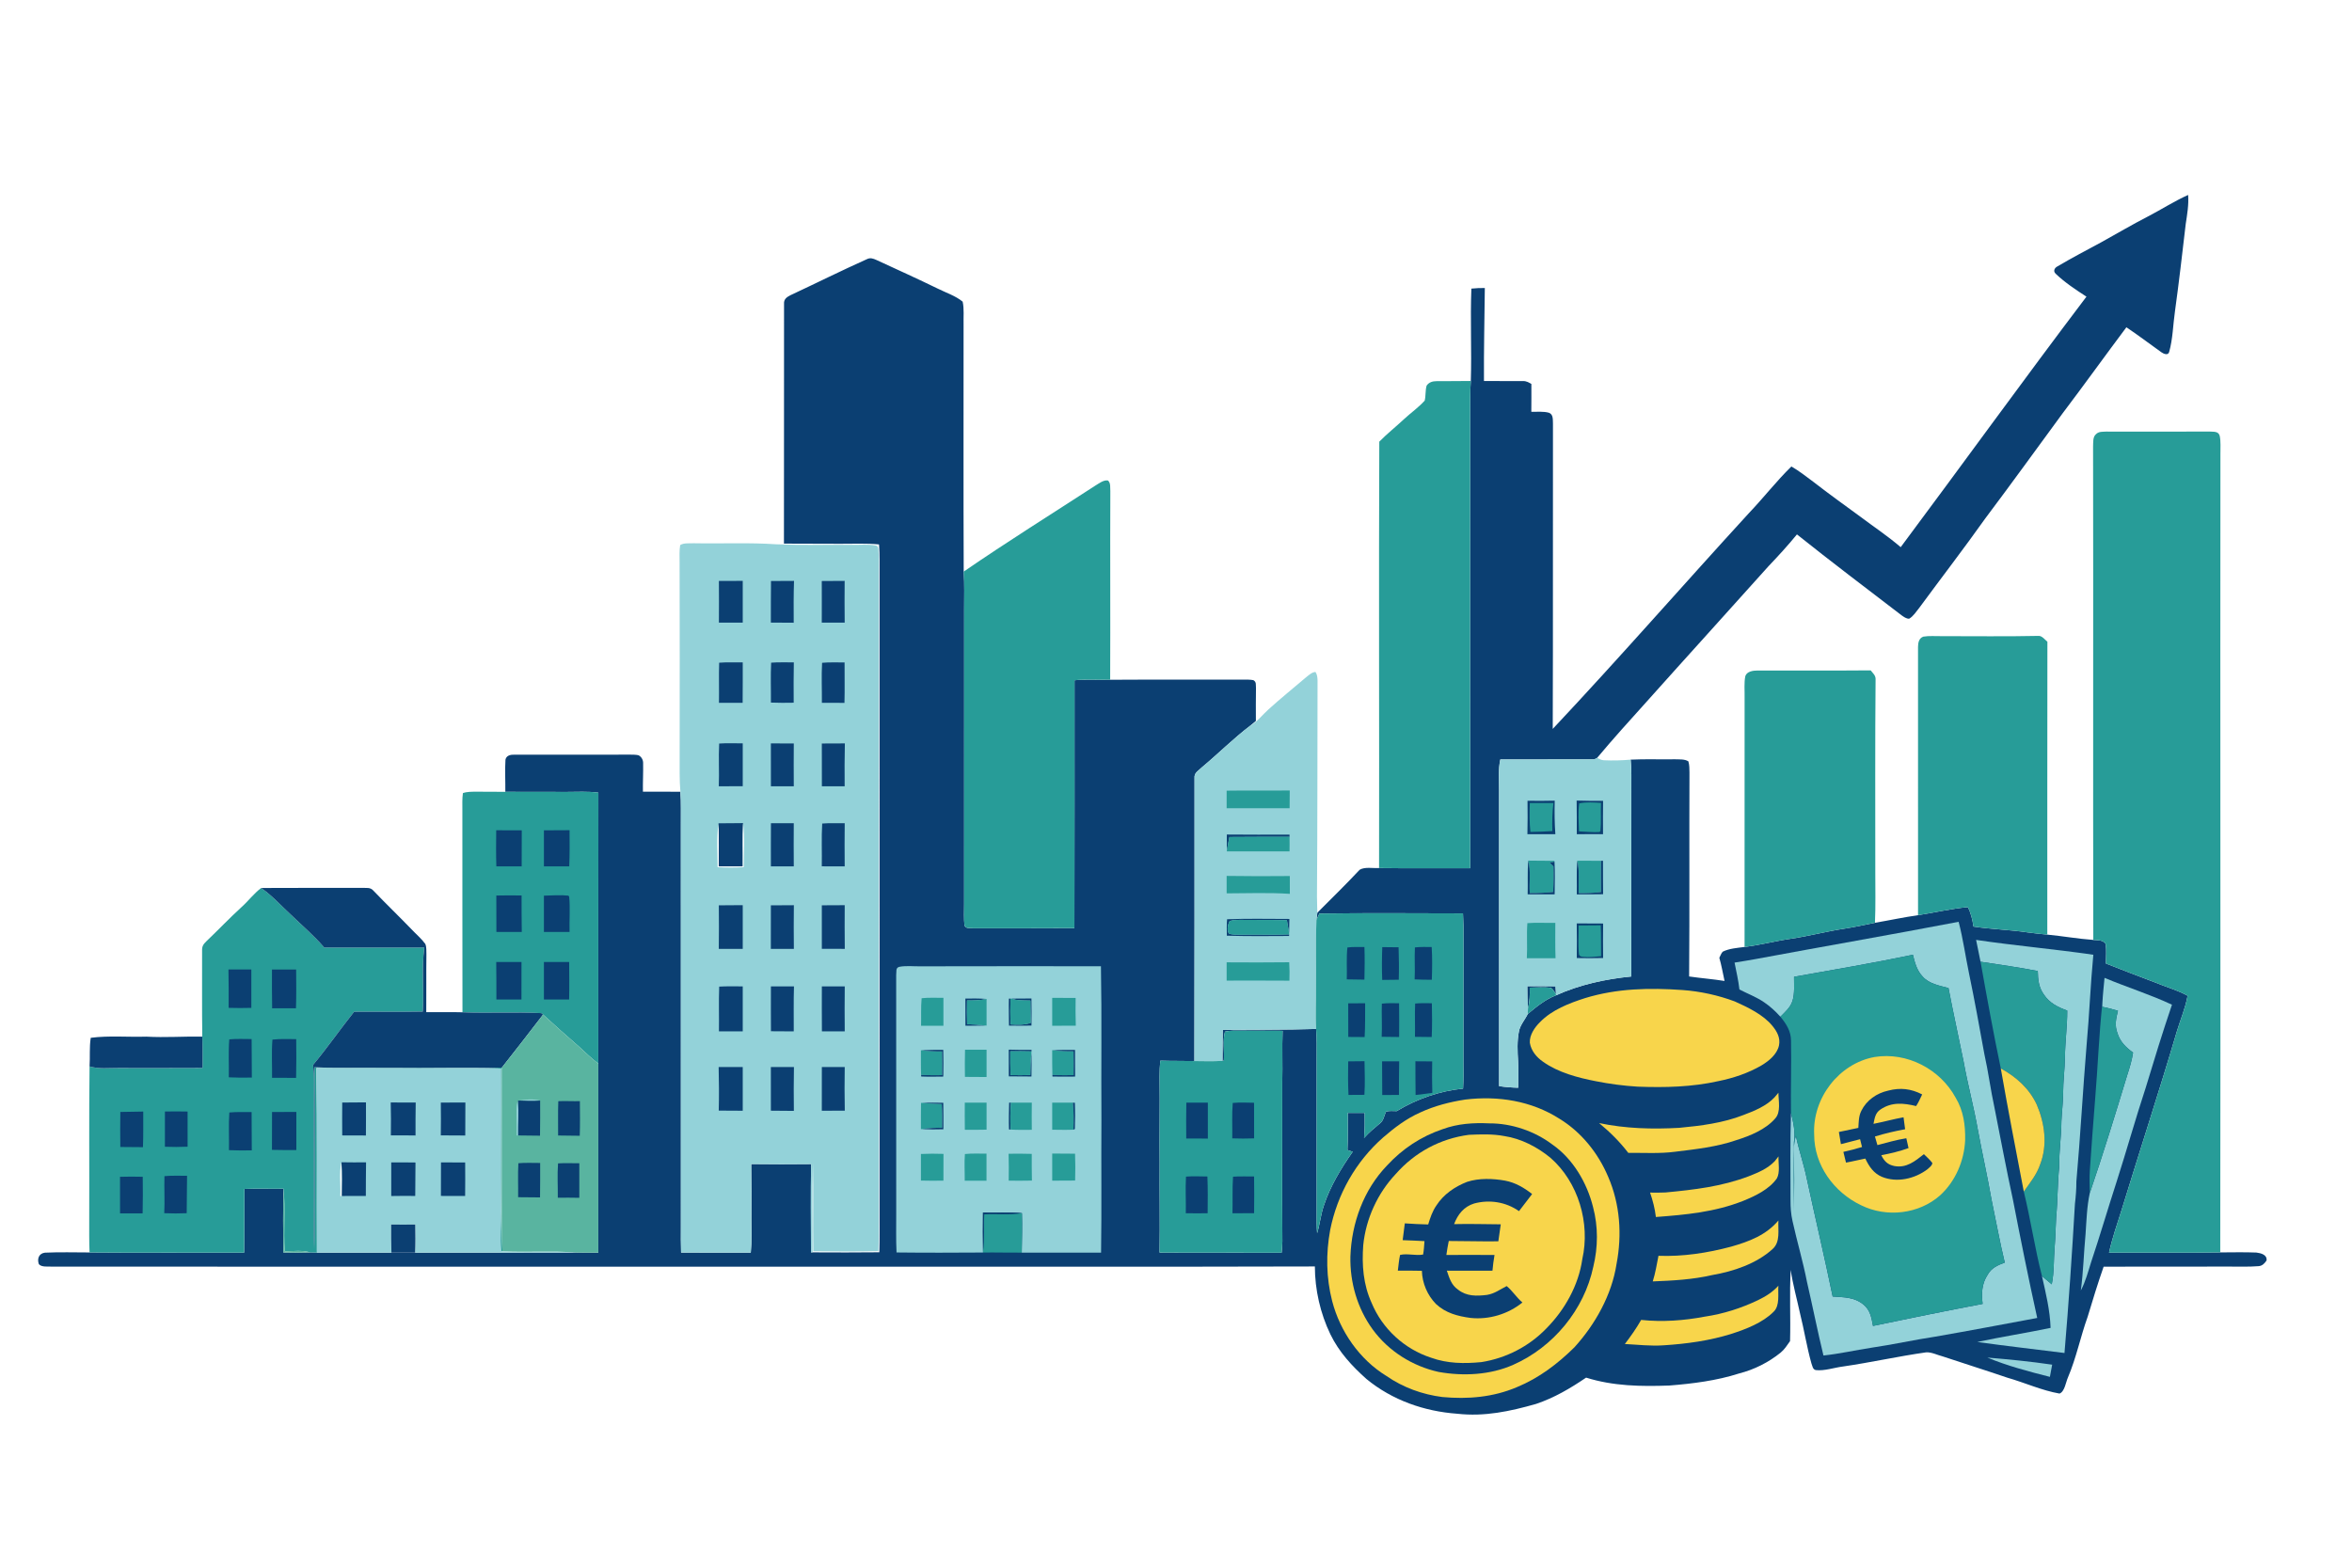 <svg height="836pt" viewBox="0 0 1254 836" width="1254pt" xmlns="http://www.w3.org/2000/svg"><path d="m0 0h1254v836h-1254z" fill="#fff"/><path d="m1166.64 103.95c.38 5.29-.52 10.37-1.3 15.56-1.81 15.52-3.59 31.02-5.73 46.49-1.03 7.13-1.13 14.73-3.08 21.65-.57 2.14-3.06 1.01-4.26.13-6.21-4.39-12.23-9.04-18.56-13.25-11.45 15.28-22.59 30.81-34.11 46.03-13.68 18.65-27.23 37.42-41.13 55.91-11.43 16.11-23.5 31.77-35.2 47.69-1.6 1.95-3.16 4.51-5.38 5.78-1.54.02-2.8-.95-4-1.78-18.67-14.31-37.45-28.5-55.83-43.18-4.77 5.85-9.93 11.48-15.14 16.94-21.51 24.03-43.4 48.09-64.87 72.12-8.96 9.95-17.95 19.85-26.54 30.13l-.46.25-1.07.53c-16.69 0-33.38.06-50.07.05-1.18 5.41-.6 10.54-.66 16-.01 52.73.04 105.47.01 158.2 3.39.51 6.76.77 10.18.85.03-4.7.21-9.36-.06-14.05-.31-5.23-.59-10.88.47-16.05.62-3.29 3.21-6.17 4.68-9.21 4.72-3.93 9.29-7.73 15.11-9.99 12.74-5.71 26.26-8.64 40.11-10.02.03-35.91.04-71.82.03-107.73 0-2.64-.14-5.28-.38-7.91 7.85-.39 15.74-.05 23.6-.19 2.26.1 5.23-.18 7.18 1.11.58 1.88.55 4.04.58 5.99-.16 36.24.1 72.48-.18 108.72 6.28.92 12.61 1.39 18.88 2.39-.9-4.13-1.61-8.26-2.78-12.34.55-1.07.97-2.35 1.79-3.25 3.44-1.76 7.87-2.02 11.67-2.54 8.33-1.01 16.39-3.18 24.7-4.38 9.53-1.39 18.83-3.91 28.35-5.35 5.53-.85 10.99-2.05 16.47-3.16 7.67-1.3 15.26-2.95 22.97-4.05 8.84-1.38 17.63-3.5 26.55-4.29 1.68 3.27 2.47 6.74 3.01 10.36 9.58 1.47 19.25 1.66 28.82 3.1 3.51.5 7.02.83 10.54 1.19 8.19.79 16.32 2.24 24.52 2.83 2.41.24 5.02-.12 6.6 2.13.5 3.41.12 6.99.11 10.44 8.76 3.4 17.48 6.88 26.29 10.13 5.84 2.44 11.75 4.03 17.29 7.06-1.15 6.37-3.74 12.53-5.66 18.75-9.39 31.9-19.79 63.61-29.51 95.42-2.39 7.55-5.02 15.1-6.74 22.84 19.77-.08 39.55.16 59.31-.13 6.42-.01 12.87-.19 19.28.08 2.38.3 5.83 1.16 5.39 4.25-1.06 1.57-2.33 2.93-4.36 3.01-5.32.44-10.72.16-16.07.22-22.14.11-44.28-.06-66.42.05-3.08 8.8-5.83 17.75-8.51 26.68-3.85 10.71-6.03 21.83-10.5 32.34-1.12 2.43-1.76 7.68-4.52 8.64-9.37-1.62-18.67-5.86-27.85-8.48-11.42-3.9-22.93-7.49-34.38-11.32-2.82-.7-5.86-2.31-8.79-2.19-14.93 2.11-29.6 5.42-44.52 7.58-4.66.59-9.68 2.41-14.36 1.9-1.75-.36-1.79-2.2-2.37-3.59-2.47-8.81-3.88-17.9-6.1-26.78-1.66-7.67-3.81-15.3-4.94-23.06-.71 12.63.01 25.32-.35 37.97-1.57 2.22-2.91 4.41-5.03 6.15-6.49 5.23-14.05 9.04-22.13 11.1-11.95 3.84-24.75 5.45-37.23 6.44-15.03.55-29.88.33-44.34-4.22-8.41 5.71-17.03 10.8-26.73 14.04-13.92 3.96-27.41 6.85-41.99 5.22-17.59-1.26-34.65-7.23-48.36-18.5-7.79-6.94-14.67-14.4-19.27-23.87-5.37-11.12-8.26-23.83-8.27-36.17-84.01.25-168.03.04-252.04.13-140.33-.05-280.68 0-421-.03-2.19-.22-5.7.48-7.28-1.31-1.03-2.85-.02-5.76 3.25-6.14 7.89-.38 15.87-.12 23.78-.12 27.47.25 54.95.04 82.42.11.16-11.33.01-22.66.13-33.98 6.96-.3 13.91 0 20.87-.13-.33 11.32-.21 22.68-.12 34.01 4.82.12 9.62.13 14.44-.03 1.16.05 2.32.09 3.48.12 13.25.03 26.49 0 39.73.01 4.21.01 8.41.01 12.61 0 28.64 0 57.3.01 85.94-.06 3.91.1 7.83.05 11.75.06-.01-33.6.01-67.21 0-100.81.03-48.16-.04-96.33.03-144.49-5.7-.81-11.3-.36-17.03-.4-10.86-.02-21.72.01-32.58-.05.08-5.69-.29-11.43.07-17.1.39-2.16 2.51-2.76 4.46-2.69 20.66-.03 41.4.04 62.06-.04 1.41.02 2.9 0 4.29.29 1.6.62 2.67 2.56 2.59 4.25.1 5.07-.19 10.15-.11 15.22 6.66-.02 13.32-.03 19.98.04.47 5.88.17 11.87.26 17.78.03 71.33 0 142.67.01 214-.01 4.65-.06 9.29.1 13.94 12.38.14 24.77.02 37.16.06.58-6.03.29-11.96.31-18 .02-9.75.07-19.52-.08-29.27 10.63.15 21.29.12 31.92.02-.22 15.69-.1 31.39-.05 47.07l.86.01c11.86.04 23.72.11 35.57-.04.2-6.93.08-13.86.11-20.79-.01-113.33-.05-226.67-.01-340-.02-5.57.15-11.12-.25-16.68-6.94-.69-13.71-.29-20.67-.34-10.01-.07-20.02-.05-30.03-.09.1-42.45-.02-85.42.05-127.93-.16-2.42 1.46-3.54 3.38-4.52 13.55-6.32 27.02-13.06 40.67-19.18 1.97-1.01 3.38-.43 5.27.4 10.95 5.05 21.92 10.02 32.76 15.3 4.33 2.16 9.4 3.8 13.15 6.9.86 3.88.37 8.17.49 12.14.03 43.9-.12 87.94.07 131.82.48 6.74.22 13.44.24 20.18-.04 52.33.04 104.67-.01 157 .06 3.88-.3 7.89.27 11.73.92 1.66 3.09 1.06 4.68 1.28 17.95-.05 35.9.07 53.84-.08.12-44.06.04-88.13.06-132.18 6.35-.61 12.65-.11 19.01-.26 23.7-.16 47.4.01 71.1-.09 1.72.03 3.53-.04 5.22.29 1.81.99 1.23 2.54 1.42 4.27-.02 5.83-.15 11.65-.05 17.48-.99.84-1.98 1.69-2.99 2.52-8.95 6.79-16.97 14.86-25.61 22.06-1.84 1.86-4.42 2.94-4.11 5.95-.04 50.24.07 100.63-.07 150.86-6.06-.13-12.13-.01-18.19-.22-.24 2.79-.42 5.58-.39 8.39.23 15.33-.11 30.67.05 46-.12 15.98.23 31.96-.05 47.94 21.7.16 43.4-.02 65.1.09.19-2.01.35-4.01.38-6.03-.22-28.33.02-56.67-.05-85 .22-9.1-.16-18.2.17-27.3-7.27-.13-14.55.04-21.83-.08-2.9-.02-6.07-.16-8.89.52-1.3 4.85-.23 10.45-.6 15.49l-.72.08c.09-5.51 0-11.02.12-16.53 16.6-.16 33.2.03 49.8-.47.46 5.11.27 10.17.29 15.29v83c-.02 3.55-.05 7.09.24 10.63 1.49-4.87 1.93-9.91 3.58-14.73 3.35-10.22 9.23-19.95 15.39-28.71-.93-.31-1.87-.61-2.81-.91.3-6.61.21-13.2.18-19.81 3-.01 6 0 9 .02.1 4.46.04 8.89-.3 13.34 2.62-2.98 5.66-5.42 8.67-7.97 1.75-1.35 2.07-4.14 3.04-6.09 1.79-.48 3.83-.28 5.68-.25 10.64-6.5 22.96-10.79 35.37-11.99.29-4.84.22-9.68.18-14.53.03-22 .01-44 .03-66 .05-4.31.01-8.62-.25-12.92-25.51-.03-51.05-.28-76.56.11-.54 1.13-1.07 2.27-1.58 3.42.15-1.3.31-2.59.49-3.89 7.58-7.57 15.26-15.12 22.56-22.9 2.66-1.67 7.28-.74 10.36-.91 16.19.2 32.4.04 48.59.09-.11-80.65-.05-161.35-.03-242 .04-5.96-.08-11.89.35-17.84.51-16.41-.35-32.86.3-49.26 2.39-.26 4.77-.34 7.17-.33-.18 16.53-.56 33.07-.46 49.61 6.95.09 13.9-.06 20.85.04 1.75-.1 2.97.74 4.43 1.52 0 4.95.04 9.89-.03 14.84 3.08.1 6.53-.33 9.48.55 2.33.91 1.95 3.85 2.06 5.87-.1 54.22.09 108.47-.12 162.7 35.59-37.87 69.58-76.87 104.68-115.17 7.7-8.07 14.58-16.98 22.56-24.78 4.21 2.43 7.97 5.4 11.85 8.3 8.28 6.43 16.8 12.54 25.26 18.73 7.09 5.34 14.41 10.19 21.17 16 33.14-44.43 65.58-89.4 99.04-133.59-5.67-3.68-11.52-7.53-16.41-12.22-1.49-1.36-.62-3.17.98-3.94 7.61-4.49 15.46-8.63 23.25-12.81 8.37-4.62 16.59-9.5 25.11-13.87 7.12-3.7 13.97-8.13 21.29-11.4z" fill="#0b3f72"/><path d="m765.96 203.26c6.07-.08 12.14.03 18.22-.1-.43 5.95-.31 11.88-.35 17.84-.02 80.65-.08 161.35.03 242-16.19-.05-32.4.11-48.59-.09.14-75.79-.19-151.62.12-227.39 4.16-4.25 8.82-7.91 13.15-11.98 3.6-3.36 7.79-6.25 11.06-9.91.63-2.59.28-5.44 1.02-7.99 1.27-1.84 3.2-2.38 5.34-2.38z" fill="#279c98"/><path d="m1122.99 230.15c18.34.04 36.68.04 55.02-.02 2.13.19 4.77-.32 5.47 2.32.63 3.08.34 6.41.37 9.55-.15 141.95.13 283.93-.09 425.87-19.76.29-39.54.05-59.31.13 1.72-7.74 4.35-15.29 6.74-22.84 9.72-31.81 20.12-63.52 29.51-95.42 1.92-6.22 4.51-12.38 5.66-18.75-5.54-3.03-11.45-4.62-17.29-7.06-8.81-3.25-17.53-6.73-26.29-10.13.01-3.45.39-7.03-.11-10.44-1.58-2.25-4.19-1.89-6.6-2.13-.19-87.71.05-175.51-.12-263.23.14-2.13-.25-4.97 1.58-6.48 1.49-1.5 3.5-1.24 5.46-1.37z" fill="#279c98"/><path d="m590.71 256.23c1.6 1.3 1.12 3.91 1.28 5.77-.16 33.49.07 66.99-.09 100.49-6.36.15-12.66-.35-19.01.26-.02 44.05.06 88.12-.06 132.18-17.94.15-35.89.03-53.84.08-1.59-.22-3.76.38-4.68-1.28-.57-3.84-.21-7.85-.27-11.73.05-52.33-.03-104.67.01-157-.02-6.74.24-13.44-.24-20.18 23.06-15.87 46.71-30.61 70.18-45.86 1.97-1.15 4.33-3.12 6.72-2.73z" fill="#279c98"/><path d="m370 289.7c14.66.29 29.39-.44 44.01.56 13.31.53 26.67.18 39.99.28 4.25.1 8.75-.44 12.93.37.84.08 1.31.76 1.4 2.04.46 4.31.11 8.72.16 13.05.01 115-.02 230 .01 345 .02 5.4.1 10.79-.19 16.19-11.55.27-23.16.19-34.71.06-.23-15.71.14-31.44-.18-47.15-.42 15.9-.11 31.83-.17 47.73l-.86-.01c-.05-15.68-.17-31.38.05-47.07-10.63.1-21.29.13-31.92-.02.15 9.75.1 19.52.08 29.27-.02 6.04.27 11.97-.31 18-12.39-.04-24.78.08-37.16-.06-.16-4.65-.11-9.29-.1-13.94-.01-71.33.02-142.67-.01-214-.09-5.91.21-11.9-.26-17.78-.57-6.33-.35-12.8-.4-19.22.07-34.34.04-68.67-.03-103 .01-3.07-.2-6.28.31-9.32 1.96-1.29 5.09-.85 7.36-.98z" fill="#93d2d9"/><path d="m383.29 309.78c4.24.04 8.47.03 12.71-.04v22.3c-4.24-.02-8.48-.01-12.71 0 .05-7.42.06-14.84 0-22.26z" fill="#0b3f72"/><path d="m411.07 309.83c4.09-.01 8.18-.03 12.27-.06-.24 7.44-.21 14.87-.16 22.31-4.06-.05-8.12-.09-12.19-.07.04-7.4-.04-14.79.08-22.18z" fill="#0b3f72"/><path d="m438.14 309.84c4.07-.03 8.14-.05 12.2-.07-.07 7.42-.07 14.83.02 22.24-4.08-.01-8.15 0-12.22.02.05-7.4.01-14.8 0-22.19z" fill="#0b3f72"/><path d="m1025.43 339.5c3.11-.54 6.42-.2 9.57-.26 17.32-.01 34.71.23 52.01-.14 1.75-.03 3.32 2.08 4.59 3.11-.13 52.06.01 104.14-.05 156.19-3.52-.36-7.03-.69-10.54-1.19-9.57-1.44-19.24-1.63-28.82-3.1-.54-3.62-1.33-7.09-3.01-10.36-8.92.79-17.71 2.91-26.55 4.29.01-47.69.01-95.37-.01-143.06.04-2.26.45-4.6 2.81-5.48z" fill="#279c98"/><path d="m383.43 353.4c4.16-.33 8.39-.1 12.57-.17-.01 7.19.03 14.37-.05 21.56-4.21.05-8.42.05-12.63.01.13-7.13-.12-14.28.11-21.4z" fill="#0b3f72"/><path d="m411.15 353.38c4.01-.32 8.07-.09 12.09-.16-.14 7.17-.12 14.34-.07 21.52-4.05.09-8.1.08-12.15-.07.08-7.08-.24-14.22.13-21.29z" fill="#0b3f72"/><path d="m438.31 353.45c3.97-.38 8.01-.14 11.99-.19-.05 7.19.14 14.37-.06 21.56-4.01 0-8.03 0-12.04-.04.07-7.1-.3-14.25.11-21.33z" fill="#0b3f72"/><path d="m701.36 358.34c.97 1.45 1.06 2.97 1.11 4.65-.09 38.33-.04 76.68-.31 115.01-.01 2.91.17 5.81.19 8.72-.18 1.3-.34 2.59-.49 3.89-.47 11.76-.06 23.61-.23 35.39.1 7.56-.37 15.16.08 22.71-16.6.5-33.2.31-49.8.47-.12 5.51-.03 11.02-.12 16.53-4.96.36-10 .15-14.98.12.14-50.23.03-100.62.07-150.86-.31-3.01 2.27-4.09 4.11-5.95 8.64-7.2 16.66-15.27 25.61-22.06 3.97-2.27 6.25-5.57 9.7-8.65 6.46-5.89 13.31-11.36 19.95-17.05 1.49-1.16 3.14-2.8 5.11-2.92z" fill="#93d2d9"/><path d="m936.99 357.57c20.13-.05 40.27.1 60.39-.08 1.09 1.43 2.55 2.56 2.61 4.46-.3 33.69-.14 69.15-.15 103.05-.02 9.09.22 18.02-.18 27.09-5.48 1.11-10.94 2.31-16.47 3.16-9.52 1.44-18.82 3.96-28.35 5.35-8.31 1.2-16.37 3.37-24.7 4.38-.03-44.32-.01-88.65.02-132.98.08-3.76-.35-7.75.38-11.45.84-2.52 4.16-2.99 6.45-2.98z" fill="#279c98"/><path d="m383.43 396.51c4.17-.31 8.39-.05 12.57-.11v22.87c-4.26 0-8.51.01-12.77.03.31-7.59-.2-15.22.2-22.79z" fill="#0b3f72"/><path d="m411 396.44c4.07 0 8.14.02 12.22.02-.04 7.62-.09 15.24 0 22.86-4.07-.05-8.13-.04-12.2-.03-.04-7.62-.01-15.23-.02-22.85z" fill="#0b3f72"/><path d="m438.17 396.49c4.1-.04 8.19-.03 12.28-.05-.14 7.62-.21 15.24-.11 22.86-4.05-.01-8.09-.01-12.14 0-.01-7.6-.01-15.2-.03-22.81z" fill="#0b3f72"/><path d="m851.05 404.42.46-.25c1.21.55 2.33 1.21 3.65 1.25 4.74.21 9.51.1 14.24-.33.24 2.63.38 5.27.38 7.91.01 35.91 0 71.82-.03 107.73-13.85 1.38-27.37 4.31-40.11 10.02l-.09-.62c-.13-1.33-.24-2.68-.33-4.02-4.94-.13-9.86-.14-14.8-.05.06 3.88.08 7.75.24 11.62-.04 1.02-.09 2.04-.13 3.06-1.47 3.04-4.06 5.92-4.68 9.21-1.06 5.17-.78 10.82-.47 16.05.27 4.69.09 9.35.06 14.05-3.42-.08-6.79-.34-10.18-.85.03-52.73-.02-105.47-.01-158.2.06-5.46-.52-10.59.66-16 16.69.01 33.38-.05 50.07-.05z" fill="#93d2d9"/><path d="m254 422.18c5.14.05 10.28.02 15.42.07 10.86.06 21.72.03 32.58.05 5.73.04 11.33-.41 17.03.4-.07 48.16 0 96.33-.03 144.49-3.63-2.75-6.87-5.89-10.2-8.97-6.48-5.64-12.93-11.34-19.26-17.16l-.92-.79c-13.97-.73-28.06.12-42.05-.45-.12-35.94.02-71.88-.05-107.82-.01-2.99-.13-6.1.29-9.07 2.22-.8 4.85-.72 7.19-.75z" fill="#279c98"/><path d="m654 421.64c11.21-.18 22.43.06 33.64-.11.02 3.16 0 6.31-.07 9.47-11.19 0-22.38 0-33.57 0 0-3.12 0-6.24 0-9.36z" fill="#279c98"/><path d="m814.41 427.02c4.84.07 9.67.08 14.51-.05-.14 5.97-.09 11.93.34 17.89-4.97-.03-9.93-.04-14.9-.01.13-5.94.14-11.89.05-17.83z" fill="#0b3f72"/><path d="m840.61 426.91c4.7.16 9.4.19 14.1.15-.06 5.92-.11 11.85-.03 17.78-4.66-.05-9.33-.01-13.99.02-.01-5.98.03-11.96-.08-17.95z" fill="#0b3f72"/><path d="m815.64 428.24c4.19.03 8.38.03 12.58 0-.6 4.98-.72 9.94-.55 14.95-3.9.26-7.8.4-11.71.45-.56-5.13-.48-10.25-.32-15.4z" fill="#279c98"/><path d="m841.99 428.41c3.93-.78 7.64-.48 11.6-.25-.23 4.97.21 9.99-.29 14.94l-.46.59c-3.64.24-7.34-.19-10.98-.34-.14-4.92-.59-10.06.13-14.94z" fill="#279c98"/><path d="m383.11 439.04c4.35-.06 8.7 0 13.06-.1-.36 7.68-.07 15.4-.16 23.09-4.27.03-8.54.04-12.8 0-.05-7.52.15-15.05-.13-22.57z" fill="#0b3f72"/><path d="m396.17 438.94c1.02 7.73.37 15.72.35 23.51-4.66.26-9.25.26-13.91 0 .01-7.61-.67-15.44.47-22.99.28 7.52.08 15.05.13 22.57 4.26.04 8.53.03 12.8 0 .09-7.69-.2-15.41.16-23.09z" fill="#fff"/><path d="m411.04 439h12.17c-.09 7.67-.03 15.33.01 23-4.07 0-8.14 0-12.21 0 0-7.67-.04-15.33.03-23z" fill="#0b3f72"/><path d="m438.37 439.17c3.98-.33 8.01-.1 12-.17-.1 7.67-.07 15.33-.01 23-4.07 0-8.14.01-12.21-.01.15-7.59-.25-15.25.22-22.82z" fill="#0b3f72"/><path d="m264.56 442.76c4.54-.03 9.08-.03 13.62.01.02 6.41-.03 12.82-.04 19.23-4.5 0-9.01 0-13.51 0-.2-6.41-.14-12.82-.07-19.24z" fill="#0b3f72"/><path d="m290 442.79c4.56.02 9.11 0 13.67-.07.06 6.43.1 12.85-.17 19.28-4.5 0-9 0-13.5 0 0-6.4 0-12.81 0-19.21z" fill="#0b3f72"/><path d="m654.09 445.03c11.14.11 22.28.08 33.42.04l.02 1.19c-10.67.02-21.36-.03-32.03.09-.53 2.46-.97 4.94-1.41 7.42.02-2.92.01-5.83 0-8.74z" fill="#0b3f72"/><path d="m655.5 446.35c10.67-.12 21.36-.07 32.03-.09.05 2.58.04 5.16 0 7.74-11.15 0-22.3 0-33.46 0l.02-.23c.44-2.48.88-4.96 1.41-7.42z" fill="#279c98"/><path d="m828.77 459.05.03.41c-.85.18-1.71.37-2.56.55.67.67 1.34 1.35 2.01 2.03.16 4.56.09 9.08-.19 13.64-4.15.4-8.25.6-12.42.56-.42-5.68.69-11.82-.87-17.3 4.67.14 9.33-.01 14 .11z" fill="#279c98"/><path d="m853.59 459.03c-.05 5.56-.06 11.12-.01 16.69-3.96.45-7.84.63-11.82.55-.34-5.69.61-11.8-.83-17.28 4.22.03 8.44-.01 12.66.04z" fill="#279c98"/><path d="m853.59 459.03 1.07.01c.01 5.94-.01 11.88.06 17.82-4.68.04-9.36.11-14.04.08.14-5.99-.24-12 .25-17.95 1.44 5.48.49 11.59.83 17.28 3.98.08 7.86-.1 11.82-.55-.05-5.57-.04-11.13.01-16.69z" fill="#0b3f72"/><path d="m814.77 458.94c1.56 5.48.45 11.62.87 17.3 4.17.04 8.27-.16 12.42-.56.28-4.56.35-9.08.19-13.64-.67-.68-1.34-1.36-2.01-2.03.85-.18 1.71-.37 2.56-.55.33 5.78.14 11.67.08 17.46-4.8-.04-9.59.01-14.39.01.16-5.99-.16-12.01.28-17.99z" fill="#0b3f72"/><path d="m654 467.1c11.22.17 22.45.18 33.68.06.01 3.17.01 6.33.02 9.5-11.2-.74-22.48-.28-33.7-.26 0-3.1 0-6.2 0-9.3z" fill="#279c98"/><path d="m139.24 473.54c6.03 4.19 10.45 9.27 15.91 14.29 6.09 5.87 12.27 11.12 17.76 17.5 17.77-.1 35.55.05 53.32 0-1.53 11.24-.05 22.79-.82 34.11-12.19.22-24.39.04-36.58.07-7.46 9.32-14.24 19.16-21.89 28.34.32 3.04.55 6.09.53 9.15-.17 26.33.05 52.67-.07 79-.02 3.31.01 6.62.14 9.93.39-9.97.03-19.96.2-29.93-.15-22.29.28-44.59-.12-66.88 12.11.6 24.26.15 36.38.31 19.33.12 38.67-.1 58 .07 1.86-.02 3.72-.1 5.58-.19-.01 25.89.02 51.79-.03 77.69.05 6.78-.08 13.53.34 20.3l-.79-.24c-.45-6.97.04-14.02.04-21.06-.21-25.39.03-50.78-.09-76.17-19.34-.54-38.7.08-58.05-.19-13.43-.11-26.86.11-40.29-.13.45 32.82.11 65.66.26 98.48-1.16-.03-2.32-.07-3.48-.12-4.58-1.3-9-.67-13.66-.56-.81-11.1.44-22.34-.66-33.42-6.96.13-13.91-.17-20.87.13-.12 11.32.03 22.65-.13 33.98-27.47-.07-54.95.14-82.42-.11-.26-5.97-.17-11.92-.18-17.89.12-27.09-.16-54.23.18-81.3 5.15 1.46 9.99.79 15.25.83 15-.01 30 .07 45-.04-.01-5.57.07-11.14-.15-16.71-.21-15.26-.05-30.54-.1-45.8-.09-2.33.64-3.43 2.23-4.98 6.32-6.02 12.32-12.36 18.77-18.25 3.62-3.24 6.62-7.3 10.49-10.21z" fill="#279c98"/><path d="m139.24 473.54c17.91-.14 35.85 0 53.76-.07 2.28.16 4.37-.45 6.05 1.45 6.68 7 13.65 13.69 20.37 20.66 2.42 2.58 5.24 4.92 7.33 7.77.74 1.67.53 3.85.6 5.65-.14 10.25.02 20.5-.08 30.75 6.43.05 12.87-.1 19.3.07 13.99.57 28.08-.28 42.05.45l.92.79c-7.22 9.5-14.61 18.85-21.96 28.25-1.86.09-3.72.17-5.58.19-19.33-.17-38.67.05-58-.07-12.12-.16-24.27.29-36.38-.31.4 22.29-.03 44.59.12 66.88-.17 9.97.19 19.96-.2 29.93-.13-3.31-.16-6.62-.14-9.93.12-26.33-.1-52.67.07-79 .02-3.06-.21-6.11-.53-9.15 7.65-9.18 14.43-19.02 21.89-28.34 12.19-.03 24.39.15 36.58-.07.77-11.32-.71-22.87.82-34.11-17.77.05-35.55-.1-53.32 0-5.49-6.38-11.67-11.63-17.76-17.5-5.46-5.02-9.88-10.1-15.91-14.29z" fill="#0b3f72"/><path d="m264.62 477.56c4.49-.1 8.97-.11 13.47-.03-.04 6.49.04 12.98.1 19.47-4.51 0-9.02 0-13.53 0-.06-6.48-.05-12.96-.04-19.44z" fill="#0b3f72"/><path d="m290 477.63c4.32-.09 8.75-.49 13.05-.01l.42.56c.6 6.2.02 12.55.2 18.79-4.56.05-9.11.03-13.67.03 0-6.46 0-12.91 0-19.37z" fill="#0b3f72"/><path d="m383.25 482.78c4.25-.07 8.5-.07 12.75-.09v23.31c-4.26 0-8.51 0-12.77 0 .1-7.74.11-15.48.02-23.22z" fill="#0b3f72"/><path d="m411 482.79c4.09-.05 8.17-.07 12.26-.07-.14 7.76-.04 15.52 0 23.28-4.09 0-8.19 0-12.28 0 .04-7.74.01-15.47.02-23.21z" fill="#0b3f72"/><path d="m438.17 482.77c4.06-.04 8.13-.04 12.2-.06-.04 7.77-.06 15.53.04 23.29-4.08 0-8.15.01-12.23-.01.02-7.74.02-15.48-.01-23.22z" fill="#0b3f72"/><path d="m780 487.08c.26 4.3.3 8.61.25 12.92-.02 22 0 44-.03 66 .04 4.85.11 9.69-.18 14.53-12.41 1.2-24.73 5.49-35.37 11.99-1.85-.03-3.89-.23-5.68.25-.97 1.95-1.29 4.74-3.04 6.09-3.01 2.55-6.05 4.99-8.67 7.97.34-4.45.4-8.88.3-13.34-3-.02-6-.03-9-.02.03 6.61.12 13.2-.18 19.81.94.3 1.88.6 2.81.91-6.16 8.76-12.04 18.49-15.39 28.71-1.65 4.82-2.09 9.86-3.58 14.73-.29-3.54-.26-7.08-.24-10.63 0-27.67 0-55.33 0-83-.02-5.12.17-10.18-.29-15.29-.45-7.55.02-15.15-.08-22.71.17-11.78-.24-23.63.23-35.39.51-1.15 1.04-2.29 1.58-3.42 25.51-.39 51.05-.14 76.56-.11z" fill="#279c98"/><path d="m654.24 490.2c11.04-.43 22.16-.13 33.21-.15-.05 2.52-.11 5.03-.15 7.55-.4-2.29-.81-4.58-1.17-6.88-8.37-.21-16.75-.05-25.13-.18-1.71.14-4.1-.13-5.55.9-.84 1.77-1.35 4.58-.31 6.33 1.74.8 3.98.59 5.86.67 8.77-.18 17.53.16 26.3-.16l-.01.85c-11.02.09-22.16.15-33.18-.15-.03-2.91-.14-5.88.13-8.78z" fill="#0b3f72"/><path d="m661 490.54c8.38.13 16.76-.03 25.13.18.36 2.3.77 4.59 1.17 6.88v.68c-8.77.32-17.53-.02-26.3.16-1.88-.08-4.12.13-5.86-.67-1.04-1.75-.53-4.56.31-6.33 1.45-1.03 3.84-.76 5.55-.9z" fill="#279c98"/><path d="m814.34 492.29c4.94-.4 9.94-.04 14.9-.16.02 6.29-.12 12.58.12 18.87-5.1 0-10.2 0-15.31 0 .37-6.23-.18-12.5.29-18.71z" fill="#279c98"/><path d="m1044.27 491.56c2.35 9.03 3.63 18.32 5.53 27.46 2.97 14.29 5.56 28.63 8.17 42.98 2.14 9.54 3.34 19.23 5.43 28.78 3.23 16.35 6.31 32.73 9.83 49.02 4.08 21.06 8.31 42.08 12.94 63.03-18.05 3.35-36.06 6.8-54.15 9.93-11.55 1.75-22.95 4.3-34.51 5.98-8.44 1.31-16.82 3.21-25.31 4.11-3.17-13.07-5.78-26.26-8.81-39.36-2.11-10.87-5.29-21.46-7.67-32.27-.86-3.69-1.1-7.44-1.08-11.22.01-15.48-.24-30.99.24-46.46 1.31 5.19 2.38 10.08 1.6 15.46-.15 12.25-.05 24.54.02 36.8.11-10.94.13-21.88-.02-32.81-.04-2.58.25-4.81 1.02-7.26 1.63 7.79 4.3 15.3 5.87 23.1 4.5 20.87 9.43 41.65 13.74 62.56 6.02.46 11.36.24 16.33 4.21 3.73 3 4.34 7.04 5.18 11.47 19.46-4.06 38.92-8.04 58.44-11.75-.69-5.54-.46-10.76 2.7-15.57 2.03-3.66 5.37-5.05 9.1-6.46-2.66-11.02-4.65-22.21-7-33.3-2.2-12.54-5.03-24.95-7.33-37.46-2.16-12.25-5.43-24.28-7.63-36.51-2.62-13.05-5.56-26.04-8.03-39.12-4.72-1.27-10.29-2.24-13.71-6.04-3.17-3.36-4.18-7.37-5.28-11.71-21.04 4.39-42.22 7.99-63.37 11.75-.03 4.12.42 8.85-.81 12.81-1.12 3.58-3.91 5.88-6.46 8.48-2.61-2.91-5.47-5.54-8.71-7.73-4-2.74-8.75-4.54-13.13-6.79-.55-4.85-1.66-9.57-2.6-14.35 3.67-.59 7.34-1.17 10.99-1.84 36.15-6.73 72.37-13 108.48-19.92z" fill="#93d2d9"/><path d="m840.66 492.43c4.69.03 9.38.04 14.07.06-.07 6.13-.08 12.26 0 18.39-4.69.11-9.37.12-14.05.02.13-6.16.01-12.31-.02-18.47z" fill="#0b3f72"/><path d="m841.64 493.53c3.93-.06 7.87-.09 11.8-.09.26 5.49.11 10.97.2 16.46-3.16.28-6.5.72-9.66.35-1.16-.07-1.86-.48-2.11-1.23-.6-5.1-.1-10.36-.23-15.49z" fill="#279c98"/><path d="m1053.58 501.22c20.77 3.08 41.73 4.89 62.51 7.92-1.53 15.98-2.12 32.04-3.58 48.02-2.01 24.19-3.32 48.87-5.46 72.83.01 4.07-.29 7.99-.77 12.02-1.53 26.42-3.32 53.15-5.57 79.5-15.49-1.97-31.02-3.69-46.49-5.88 12.97-2.76 26.1-4.8 39.08-7.51-.3-9.29-2.55-18.58-4.6-27.62 1.71 1.5 3.47 2.94 5.22 4.39 1.36-6.61.97-13.21 1.55-19.89.46-5.26.47-10.53.8-15.79.86-9.07.71-18.14 1.65-27.21-.14-8.05 1.11-15.97 1.15-24 .2-5.01.9-9.97.91-15 .02-6.36.85-12.65.98-19 .05-8.4 1.26-16.69 1.21-25.1-4.98-1.78-9.46-4.02-12.47-8.57-2.72-3.77-3.15-7.99-3.22-12.5-10.1-2.02-20.36-3.35-30.53-4.97-.5-2.7-1.06-5.39-1.64-8.07-.24-1.19-.49-2.38-.73-3.57z" fill="#93d2d9"/><path d="m718.38 505.26c2.99-.38 6.08-.24 9.08-.25.23 5.8.13 11.6 0 17.4-3.13-.04-6.27-.09-9.4-.14.17-5.65-.27-11.39.32-17.01z" fill="#0b3f72"/><path d="m736.98 505.07c2.9.01 5.79.04 8.69.09.21 5.77.27 11.53.1 17.3-2.94.02-5.88.05-8.82.1-.25-5.83-.18-11.66.03-17.49z" fill="#0b3f72"/><path d="m754.38 505.23c2.95-.34 5.98-.22 8.94-.23.37 5.83.26 11.64.07 17.47-3.06.02-6.1-.05-9.16-.2.29-5.68-.15-11.37.15-17.04z" fill="#0b3f72"/><path d="m1019.88 509.15c1.1 4.34 2.11 8.35 5.28 11.71 3.42 3.8 8.99 4.77 13.71 6.04 2.47 13.08 5.41 26.07 8.03 39.12 2.2 12.23 5.47 24.26 7.63 36.51 2.3 12.51 5.13 24.92 7.33 37.46 2.35 11.09 4.34 22.28 7 33.3-3.73 1.41-7.07 2.8-9.1 6.46-3.16 4.81-3.39 10.03-2.7 15.57-19.52 3.71-38.98 7.69-58.44 11.75-.84-4.43-1.45-8.47-5.18-11.47-4.97-3.97-10.31-3.75-16.33-4.21-4.31-20.91-9.24-41.69-13.74-62.56-1.57-7.8-4.24-15.31-5.87-23.1-.77 2.45-1.06 4.68-1.02 7.26.15 10.93.13 21.87.02 32.81-.07-12.26-.17-24.55-.02-36.8.78-5.38-.29-10.27-1.6-15.46-.17-12.84.27-25.71.03-38.55-.01-5.1-2.55-9.02-5.67-12.8 2.55-2.6 5.34-4.9 6.46-8.48 1.23-3.96.78-8.69.81-12.81 21.15-3.76 42.33-7.36 63.37-11.75z" fill="#279c98"/><path d="m264.57 513h13.47c-.05 6.67-.05 13.33-.02 20-4.45 0-8.91 0-13.36 0 .04-6.67-.04-13.33-.09-20z" fill="#0b3f72"/><path d="m290 513c4.49 0 8.97.01 13.46-.01.03 6.68.14 13.34-.02 20.01-4.48 0-8.96 0-13.44 0 0-6.67 0-13.33 0-20z" fill="#0b3f72"/><path d="m654 513.18c11.12.05 22.25.12 33.36-.04.2 3.28.23 6.53.11 9.82-11.15-.05-22.31-.08-33.47-.04 0-3.25 0-6.5 0-9.74z" fill="#279c98"/><path d="m1055.95 512.86c10.17 1.62 20.43 2.95 30.53 4.97.07 4.51.5 8.73 3.22 12.5 3.01 4.55 7.49 6.79 12.47 8.57.05 8.41-1.16 16.7-1.21 25.1-.13 6.35-.96 12.64-.98 19-.01 5.03-.71 9.99-.91 15-.04 8.03-1.29 15.95-1.15 24-.94 9.07-.79 18.14-1.65 27.21-.33 5.26-.34 10.53-.8 15.79-.58 6.68-.19 13.28-1.55 19.89-1.75-1.45-3.51-2.89-5.22-4.39-3.81-14.86-6.03-30.14-9.68-45.05 3.35-4.82 6.88-8.98 8.77-14.65 3.96-10.24 2.39-21.82-1.85-31.71-3.99-8.6-10.96-14.84-19.19-19.32-3.95-18.89-7.4-37.91-10.8-56.91z" fill="#279c98"/><path d="m479.51 515.57c3.7-.7 7.72-.18 11.49-.26 32-.09 63.98-.05 95.98-.04.5 27.23.07 54.5.26 81.73-.17 23.66.16 47.34-.19 71-14.1 0-28.19.01-42.29-.01.1-7.01.33-14.05.1-21.05-6.89-.6-13.86-.17-20.77-.34-.09 6.93-.09 13.86.03 20.79l-.03.54c-15.36.1-30.73.15-46.09-.03-.36-6.99-.12-13.89-.17-20.9-.04-42.36.02-84.7-.02-127.04.27-1.69-.48-3.88 1.7-4.39z" fill="#93d2d9"/><path d="m121.8 516.97c4.06.03 8.13.03 12.2.03v20.47c-4.03.11-8.06.12-12.1-.01.08-6.83.01-13.66-.1-20.49z" fill="#0b3f72"/><path d="m145.01 517.01c4.29-.02 8.58-.01 12.88-.01.07 6.89.14 13.79-.09 20.68-4.23.05-8.47.06-12.7.02-.16-6.89-.09-13.8-.09-20.69z" fill="#0b3f72"/><path d="m1122.06 521.46c11.89 4.99 24.3 8.85 35.96 14.32-4.99 14.63-9.52 29.43-13.99 44.22-5.51 16.71-10.21 33.65-15.6 50.4-4.6 14.16-8.76 28.45-13.49 42.58-1.67 5.23-2.93 10.3-5.52 15.2 1.37-10.04 1.56-20.1 2.53-30.17.5-7.27.71-14.71 2.26-21.84 7.09-20.72 13.64-42.09 20-63.01 1.27-3.9 2.45-7.79 3.06-11.85-3.74-2.72-6.91-5.75-8.3-10.31-1.61-4.09-.79-7.9.25-11.98-2.77-.85-5.55-1.58-8.39-2.14l.08-1.93c.23-4.51.74-8.99 1.15-13.49z" fill="#93d2d9"/><path d="m383.45 526.13c4.16-.28 8.37-.06 12.55-.13v24c-4.23 0-8.46 0-12.69-.01.13-7.95-.17-15.92.14-23.86z" fill="#0b3f72"/><path d="m411.02 526.01c4.1-.02 8.2-.01 12.3-.01-.25 7.99-.1 16-.12 24-4.06.01-8.11-.01-12.16-.07-.06-7.97-.04-15.95-.02-23.92z" fill="#0b3f72"/><path d="m438.18 526.01c4.07-.02 8.14-.01 12.21-.01-.04 8-.14 16-.01 24-4.06 0-8.12 0-12.17 0-.02-8-.09-15.99-.03-23.99z" fill="#0b3f72"/><path d="m814.42 526.06c4.94-.09 9.86-.08 14.8.05.09 1.34.2 2.69.33 4.02-.73-1.13-1.47-2.44-2.53-3.3-3.73-.56-7.65-.22-11.42-.15.1 3.73.04 7.37-.94 11-.16-3.87-.18-7.74-.24-11.62z" fill="#0b3f72"/><path d="m815.6 526.68c3.77-.07 7.69-.41 11.42.15 1.06.86 1.8 2.17 2.53 3.3l.09.62c-5.82 2.26-10.39 6.06-15.11 9.99.04-1.02.09-2.04.13-3.06.98-3.63 1.04-7.27.94-11z" fill="#279c98"/><path d="m897.01 527.95c9.43.67 19.07 2.77 27.92 6.09 7 3.17 15.09 6.97 20.03 13 2.5 3.03 4.38 6.44 3.53 10.5-1.06 4.74-5.38 8.26-9.36 10.63-7.02 4.09-15 6.76-22.94 8.36-14.27 3.18-28.51 3.48-43.05 2.95-7.52-.46-14.94-1.44-22.33-2.91-9.53-1.85-20.04-4.63-28.04-10.32-3.52-2.4-6.44-5.89-7.12-10.2-.23-4.09 2.6-8.23 5.42-10.98 6.42-6.6 15.49-10.07 24.09-12.83 16.95-5.18 34.3-5.54 51.85-4.29z" fill="#f8d54b"/><path d="m491.39 532.32c3.83-.42 7.76-.19 11.61-.21v14.89c-3.97 0-7.95 0-11.92 0 .15-4.88-.16-9.82.31-14.68z" fill="#279c98"/><path d="m561 532.13c4.16-.02 8.33 0 12.49.04-.08 4.94-.07 9.88.08 14.82-4.19.02-8.38.01-12.57.01 0-4.96 0-9.92 0-14.87z" fill="#279c98"/><path d="m514.7 532.5c3.77-.05 7.54-.09 11.3.21-3.44.77-6.91.82-10.42.79-.09 4.22-.08 8.44.05 12.67 3.34.08 6.61.32 9.93.72-3.61.09-7.22.1-10.83.08-.01-4.83-.04-9.65-.03-14.47z" fill="#0b3f72"/><path d="m526 532.71v14.21l-.44-.03c-3.32-.4-6.59-.64-9.93-.72-.13-4.23-.14-8.45-.05-12.67 3.51.03 6.98-.02 10.42-.79z" fill="#279c98"/><path d="m537.91 532.54.85-.01c-.15 4.59-.15 9.17.08 13.77 3.67.22 7.18.34 10.72-.82-.05-3.97-.08-7.94-.17-11.92-2.7-.05-5.32-.04-7.99-.43l-2.09-.6c3.54-.07 7.08-.07 10.62-.07.09 4.81.1 9.63.01 14.44-4 .09-7.99.12-11.98.03-.03-4.79-.18-9.6-.05-14.39z" fill="#0b3f72"/><path d="m538.76 532.53h.55l2.09.6c2.67.39 5.29.38 7.99.43.09 3.98.12 7.95.17 11.92-3.54 1.16-7.05 1.04-10.72.82-.23-4.6-.23-9.18-.08-13.77z" fill="#279c98"/><path d="m718.82 535.04c3.01-.02 6.02-.04 9.02-.03-.04 6.01.09 12.01-.27 18.02-2.9-.03-5.81-.05-8.72-.06.03-5.98 0-11.96-.03-17.93z" fill="#0b3f72"/><path d="m736.75 535.22c3.02-.38 6.15-.23 9.19-.21.08 6 .08 11.99.02 17.99-3.1 0-6.2-.03-9.3-.11.3-5.9-.11-11.79.09-17.67z" fill="#0b3f72"/><path d="m754.51 535.16c2.94-.3 5.95-.16 8.9-.16.16 6 .18 12.01-.07 18.01-2.98-.02-5.96-.05-8.94-.1.16-5.91-.18-11.85.11-17.75z" fill="#0b3f72"/><path d="m1120.91 534.95-.08 1.93c2.84.56 5.62 1.29 8.39 2.14-1.04 4.08-1.86 7.89-.25 11.98 1.39 4.56 4.56 7.59 8.3 10.31-.61 4.06-1.79 7.95-3.06 11.85-6.36 20.92-12.91 42.29-20 63.01-.05-4.06-.29-8.1.03-12.17.88-12.67 1.78-25.34 2.82-38 1.42-16.99 2.03-34.09 3.85-51.05z" fill="#279c98"/><path d="m289.54 541.06c6.33 5.82 12.78 11.52 19.26 17.16 3.33 3.08 6.57 6.22 10.2 8.97.01 33.6-.01 67.21 0 100.81-3.92-.01-7.84.04-11.75-.06-13.08-1.01-26.28.04-39.36-.64-.42-6.77-.29-13.52-.34-20.3.05-25.9.02-51.8.03-77.69 7.35-9.4 14.74-18.75 21.96-28.25z" fill="#59b4a0"/><path d="m653.11 550.14c2.82-.68 5.99-.54 8.89-.52 7.28.12 14.56-.05 21.83.08-.33 9.1.05 18.2-.17 27.3.07 28.33-.17 56.67.05 85-.03 2.02-.19 4.02-.38 6.03-21.7-.11-43.4.07-65.1-.09.28-15.98-.07-31.96.05-47.94-.16-15.33.18-30.67-.05-46-.03-2.81.15-5.6.39-8.39 6.06.21 12.13.09 18.19.22 4.98.03 10.02.24 14.98-.12l.72-.08c.37-5.04-.7-10.64.6-15.49z" fill="#279c98"/><path d="m78 552.81c9.97.56 19.87-.17 29.85-.03.22 5.57.14 11.14.15 16.71-15 .11-30 .03-45 .04-5.26-.04-10.1.63-15.25-.83.34-5.12-.17-10.18.63-15.27 9.75-1.27 19.79-.31 29.62-.62z" fill="#0b3f72"/><path d="m122.25 554.27c3.93-.4 7.96-.15 11.91-.17.07 6.85.06 13.69.11 20.53-4.11.11-8.18.07-12.28-.13.16-6.73-.3-13.53.26-20.23z" fill="#0b3f72"/><path d="m145.26 554.39c4.18-.48 8.47-.24 12.67-.25.11 6.89.08 13.77-.06 20.66-4.28.01-8.55-.01-12.82-.04.1-6.77-.35-13.63.21-20.37z" fill="#0b3f72"/><path d="m491 560.08h.27c3.69.47 7.29.66 11 .61.14 4.22.15 8.43.04 12.65-3.74.06-7.47.03-11.21-.11-.18-4.38-.07-8.77-.1-13.15z" fill="#279c98"/><path d="m491.27 560.08c3.88-.21 7.75-.26 11.64-.24.1 4.76.11 9.51.01 14.27-3.91.03-7.85.14-11.76-.04l-.06-.84c3.74.14 7.47.17 11.21.11.11-4.22.1-8.43-.04-12.65-3.71.05-7.31-.14-11-.61z" fill="#0b3f72"/><path d="m514.52 559.77c3.83.01 7.65.01 11.48 0v14.57c-3.84-.04-7.69-.06-11.53-.07-.07-4.83-.09-9.67.05-14.5z" fill="#279c98"/><path d="m537.83 559.74c4.05.12 8.09.15 12.15.11l-.04.84c-3.77-.1-7.53-.12-11.3-.05-.03 4.22.01 8.44.13 12.66 3.52.09 7.04.09 10.56-.03.03-3.94.19-7.85.58-11.76.11 4.19.13 8.36.03 12.55-4.03 0-8.05 0-12.08-.07-.01-4.75-.02-9.5-.03-14.25z" fill="#0b3f72"/><path d="m561 560.02.4.02c3.68.47 7.26.65 10.97.6.09 4.23.1 8.46.03 12.69-3.78.06-7.54.04-11.31-.08-.16-4.4-.06-8.82-.09-13.23z" fill="#279c98"/><path d="m561.4 560.04c3.92-.17 7.83-.22 11.76-.17.06 4.75.04 9.5.05 14.24-4.02-.02-8.04.09-12.06-.01l-.06-.85c3.77.12 7.53.14 11.31.08.07-4.23.06-8.46-.03-12.69-3.71.05-7.29-.13-10.97-.6z" fill="#0b3f72"/><path d="m538.64 560.64c3.77-.07 7.53-.05 11.3.05l-.03.82c-.39 3.91-.55 7.82-.58 11.76-3.52.12-7.04.12-10.56.03-.12-4.22-.16-8.44-.13-12.66z" fill="#279c98"/><path d="m999.51 563.66c17.24-2.76 34.88 6.45 43.15 21.68 4.19 6.92 5.24 14.7 5.09 22.66-.52 11.04-5.13 21.88-13.31 29.4-11.36 10.11-28.63 12.02-42.17 5.32-14.49-6.9-25.06-21.39-25.02-37.72-.99-19.27 13.11-37.9 32.26-41.34z" fill="#f8d54b"/><path d="m718.82 565.99c2.9-.02 5.8-.05 8.69-.09.1 5.99.33 11.95-.06 17.94-2.83.01-5.66.03-8.48.05-.29-5.97-.27-11.93-.15-17.9z" fill="#0b3f72"/><path d="m736.88 565.98c3.03 0 6.07-.01 9.11-.02-.15 5.98-.08 11.96-.12 17.94-2.97.03-5.94.04-8.91.03-.07-5.98-.07-11.97-.08-17.95z" fill="#0b3f72"/><path d="m754.64 565.95c2.98.01 5.97.03 8.95.06-.11 5.6-.1 11.19.06 16.79-2.97.39-5.94.77-8.91 1.14-.14-6-.02-12-.1-17.99z" fill="#0b3f72"/><path d="m383.16 569h12.84v23.32c-4.26.02-8.53-.01-12.79-.07.2-7.75.14-15.5-.05-23.25z" fill="#0b3f72"/><path d="m410.99 569h12.31c-.1 7.8-.18 15.6-.04 23.4-4.09-.06-8.18-.09-12.26-.1.03-7.76 0-15.53-.01-23.3z" fill="#0b3f72"/><path d="m438.18 569h12.2c-.16 7.76-.09 15.53.03 23.29-4.08 0-8.17 0-12.25.03.04-7.77.03-15.55.02-23.32z" fill="#0b3f72"/><path d="m168.71 569.51c13.43.24 26.86.02 40.29.13 19.35.27 38.71-.35 58.05.19.12 25.39-.12 50.78.09 76.17 0 7.04-.49 14.09-.04 21.06l.79.24c13.08.68 26.28-.37 39.36.64-28.64.07-57.3.06-85.94.06.23-5 .18-10 .08-15-4.28.06-8.56.06-12.85 0-.01 5-.02 10 .16 15-13.24-.01-26.48.02-39.73-.01-.15-32.82.19-65.66-.26-98.48z" fill="#93d2d9"/><path d="m1066.75 569.77c8.23 4.48 15.2 10.72 19.19 19.32 4.24 9.89 5.81 21.47 1.85 31.71-1.89 5.67-5.42 9.83-8.77 14.65-4.17-21.87-8.44-43.74-12.27-65.68z" fill="#f8d54b"/><path d="m1024.83 583.63c-1 2.07-1.96 4.28-3.22 6.2-6.67-1.61-13.03-2.25-19 1.82-2.81 1.86-3.09 4.62-3.73 7.66 5.38-1.03 10.63-2.54 16.02-3.49.31 2.11.6 4.24.84 6.37-5.44 1-10.79 2.25-16.09 3.87.43 1.53.87 3.06 1.32 4.59 5.13-1.32 10.16-2.84 15.41-3.65.4 1.75.79 3.49 1.18 5.24-4.73 1.72-9.6 2.87-14.53 3.81 1.61 3.21 3.37 5.03 6.98 5.76 6.48 1.2 11.03-2.6 15.75-6.32 1.53 1.49 3.2 2.99 4.49 4.68.01 1.34-1.77 2.58-2.69 3.43-6.74 5.04-16.17 7.22-24.15 3.99-4.48-1.9-6.88-5.52-8.89-9.76-3.44.67-6.84 1.55-10.3 2.15-.48-1.91-.95-3.81-1.4-5.72 3.37-.73 6.67-1.59 9.95-2.6-.34-1.39-.69-2.77-1.04-4.15-3.41.89-6.8 1.8-10.22 2.63-.36-2.17-.72-4.33-1.08-6.49 3.45-.77 6.91-1.47 10.37-2.18.24-3.19.13-6.18 1.59-9.1 2.82-5.69 8.18-9.41 14.32-10.77 6.43-1.7 12.24-1.03 18.12 2.03z" fill="#0b3f72"/><path d="m948.19 582.71c0 4.27 1.46 10.33-1.75 13.77-5.06 5.85-13.37 9.22-20.59 11.49-10.34 3.63-21.95 4.89-32.84 6.23-8.16 1.08-16.62.48-24.85.61-4.68-6.07-9.69-11.04-15.59-15.91 14.08 2.96 28.39 3.34 42.72 2.54 11.43-1.06 23.47-2.59 34.21-6.82 5.75-2.15 12.4-4.87 16.63-9.46.69-.81 1.38-1.62 2.06-2.45z" fill="#f8d54b"/><path d="m287.99 586.91c-3.76.25-7.52.15-11.28-.02 3.8-.6 7.5-.97 11.28.02z" fill="#93d2d9"/><path d="m781.23 586.36c17.48-2.11 35.22.66 50.2 10.22 11.73 7.17 20.69 18.39 26 30.99 6.32 14.57 7.44 30.88 4.46 46.39-2.52 16.52-11.32 32.22-22.45 44.5-8.97 8.86-18.95 16.43-30.67 21.26-12.67 5.4-26.16 6.52-39.77 5.27-10.63-1.35-20.93-5.08-29.76-11.2-14.33-8.74-24.8-23.8-28.98-39.97-3.2-12.39-3.38-25.29-1.07-37.85 3.78-19.08 13.67-36.6 28.31-49.45 6.07-5.23 12.31-9.98 19.67-13.25 7.57-3.53 15.83-5.64 24.06-6.91z" fill="#f8d54b"/><path d="m276.2 586.96c.4 6.16-.02 12.37.06 18.54h-.81c-.01-4.5-.08-9-.06-13.5.06-1.77-.01-3.42.81-5.04z" fill="#93d2d9"/><path d="m276.2 586.96.51-.07c3.76.17 7.52.27 11.28.02.06 6.24-.01 12.48-.07 18.72-3.88-.08-7.77-.13-11.66-.13-.08-6.17.34-12.38-.06-18.54z" fill="#0b3f72"/><path d="m297.67 587.23c3.82-.17 7.67.08 11.5-.02.03 6.16.15 12.31-.07 18.46-3.85-.05-7.69-.11-11.53-.14.07-6.1-.15-12.21.1-18.3z" fill="#0b3f72"/><path d="m182.46 587.95c4.22-.04 8.44-.08 12.66-.09-.01 5.89.05 11.77-.03 17.66-4.21-.05-8.42-.06-12.63-.04-.09-5.84 0-11.69 0-17.53z" fill="#0b3f72"/><path d="m208.32 587.92c4.44-.04 8.88-.03 13.32.02-.09 5.86-.12 11.72-.09 17.58-4.39-.07-8.77-.09-13.16-.06.12-5.85.06-11.69-.07-17.54z" fill="#0b3f72"/><path d="m235.03 587.97c4.37-.03 8.73-.04 13.09-.03 0 5.86-.05 11.73-.06 17.59-4.34-.06-8.69-.09-13.04-.07.09-5.83.09-11.66.01-17.49z" fill="#0b3f72"/><path d="m491.05 588.15.49-.01c3.52.26 7.04.51 10.57.62.27 4.22.33 8.39.2 12.61-3.67 0-7.23.23-10.86.75l-.45.03c.03-4.67-.06-9.33.05-14z" fill="#279c98"/><path d="m491.54 588.14c3.79-.18 7.59-.11 11.38-.05.08 4.71.1 9.41.06 14.12-3.86.14-7.67.11-11.53-.09 3.63-.52 7.19-.75 10.86-.75.13-4.22.07-8.39-.2-12.61-3.53-.11-7.05-.36-10.57-.62z" fill="#0b3f72"/><path d="m514.39 588h11.61v14.42c-3.86.09-7.72.09-11.58.05-.05-4.82-.07-9.65-.03-14.47z" fill="#279c98"/><path d="m538.04 588h.95c-.37 4.8-.39 9.56-.16 14.37l-.87-.08c-.17-4.76-.04-9.53.08-14.29z" fill="#0b3f72"/><path d="m538.99 588h11.13c-.06 4.84-.06 9.67 0 14.5-3.77.02-7.55.1-11.29-.13-.23-4.81-.21-9.57.16-14.37z" fill="#279c98"/><path d="m561 588c3.68.01 7.36-.03 11.04.02.45 4.8.47 9.59.26 14.41-3.76.17-7.54.04-11.3.02 0-4.82 0-9.63 0-14.45z" fill="#279c98"/><path d="m572.04 588.02 1.05.05c.18 4.64.17 9.35-.02 13.99l-.77.37c.21-4.82.19-9.61-.26-14.41z" fill="#0b3f72"/><path d="m632.51 588c3.82 0 7.65 0 11.47.02.03 6.39.02 12.78 0 19.17-3.84-.07-7.68-.09-11.52-.04-.09-6.39-.04-12.77.05-19.15z" fill="#0b3f72"/><path d="m657.25 588.17c3.76-.37 7.6-.14 11.37-.1 0 6.33.05 12.66.03 18.99-3.89.15-7.76.14-11.65 0 .12-6.28-.27-12.63.25-18.89z" fill="#0b3f72"/><path d="m64.16 592.97c4.07-.09 8.14-.16 12.21-.21-.04 6.34.11 12.66-.15 18.99-4.03-.04-8.05-.07-12.07-.1-.12-6.23-.04-12.45.01-18.68z" fill="#0b3f72"/><path d="m87.93 592.74c4.03-.09 8.05-.08 12.08.01 0 6.25-.02 12.5.01 18.75-4.04.18-8.05.19-12.1.03.04-6.27.05-12.53.01-18.79z" fill="#0b3f72"/><path d="m122.27 593.26c3.93-.39 7.93-.18 11.88-.23.1 6.8-.02 13.61.09 20.42-4.06.09-8.1.07-12.16-.11.13-6.68-.28-13.42.19-20.08z" fill="#0b3f72"/><path d="m145.04 593c4.32 0 8.64-.01 12.96-.05v20.35c-4.33.02-8.67-.02-13-.11 0-6.73-.01-13.46.04-20.19z" fill="#0b3f72"/><path d="m794 599.06c11.84-.08 24.19 4.12 33.64 11.26 11.03 7.65 18.53 20.51 21.72 33.38 2.77 10.45 2.67 21.34.13 31.82-4.85 22.9-21.31 42.84-42.68 52.28-12.3 5.47-26.68 6.15-39.8 3.81-13.92-3.07-26.62-11.05-35.07-22.57-8.22-11.21-12.27-25.18-11.95-39.04.63-17.81 7.06-35.55 19.54-48.49 8.24-8.93 18.14-15.48 29.67-19.37 8.01-2.94 16.34-3.48 24.8-3.08z" fill="#0b3f72"/><path d="m783.18 605.16c6.22-.26 12.67-.52 18.81.66 9.01 1.34 17.6 5.83 24.6 11.54 14.94 13.01 21.37 34.98 17.03 54.13-1.99 13.94-9.35 27.03-19.18 36.95-9.24 9.58-21.5 15.87-34.63 17.93-9.12.88-18.1.8-26.81-2.35-14.19-4.58-25.99-15.42-31.69-29.2-4.48-9.79-5.26-20.2-4.48-30.82 1.42-14.09 7.6-27.59 17.29-37.9 10.17-11.58 23.76-18.93 39.06-20.94z" fill="#f8d54b"/><path d="m514.46 615.41c3.8-.4 7.69-.19 11.51-.2.04 4.81.04 9.63 0 14.44-3.87-.03-7.74-.04-11.61 0 .05-4.73-.3-9.52.1-14.24z" fill="#279c98"/><path d="m561 615.15c4.06.06 8.12.1 12.18.08.18 4.78.18 9.54.04 14.32-4.07.05-8.15.08-12.22.06 0-4.82 0-9.64 0-14.46z" fill="#279c98"/><path d="m491 615.38c4.02-.19 8.01-.2 12.03-.05-.04 4.75-.03 9.5-.03 14.26-4 .09-8 .08-12-.03 0-4.72 0-9.45 0-14.18z" fill="#279c98"/><path d="m537.75 615.26c4.12-.07 8.22-.05 12.34.07-.03 4.75 0 9.49.09 14.24-4.12.08-8.25.09-12.38.04.1-4.78.06-9.56-.05-14.35z" fill="#279c98"/><path d="m948.23 616.67c-.12 3.59.92 8.48-.87 11.74-4.14 5.87-11.48 9.34-17.95 11.98-15.24 6.01-30.43 7.38-46.55 8.6-.54-4.47-1.63-8.77-3.11-13.02 2.74.02 5.53.1 8.27-.07 15.24-1.44 29.83-3.14 44.26-8.6 5.14-2.04 9.97-3.97 13.91-8.02.69-.86 1.37-1.73 2.04-2.61z" fill="#f8d54b"/><path d="m182.04 619.8c.52 5.97.25 12.01.2 17.99l-.79.01c.33-5.91-.74-12.23.59-18z" fill="#fff"/><g fill="#0b3f72"><path d="m182.04 619.8c4.38.04 8.75.13 13.13.04-.05 5.98-.14 11.95-.12 17.92-4.27-.02-8.54-.01-12.81.03.05-5.98.32-12.02-.2-17.99z"/><path d="m208.6 619.88c4.31-.02 8.61-.02 12.92.05-.06 5.95-.06 11.89-.13 17.83-4.27-.05-8.53-.04-12.8.04.02-5.97-.01-11.95.01-17.92z"/><path d="m235.12 619.89c4.3.01 8.6 0 12.89.01.03 5.96.07 11.92-.02 17.88-4.3-.04-8.6-.05-12.91-.03 0-5.95.02-11.91.04-17.86z"/><path d="m276.38 620.31c3.84-.35 7.76-.12 11.62-.14-.01 6.12.03 12.24-.07 18.37-3.89-.06-7.79-.1-11.68-.1.09-6.03-.21-12.1.13-18.13z"/><path d="m297.53 620.4c3.76-.27 7.57-.03 11.34-.07-.02 6.14-.03 12.28 0 18.42-3.83-.08-7.65-.09-11.47-.04.07-6.09-.33-12.24.13-18.31z"/><path d="m87.68 627.2c3.98-.4 8.05-.14 12.05-.2-.04 6.66-.08 13.31-.19 19.97-4 .17-7.97.16-11.97-.01.34-6.59-.08-13.18.11-19.76z"/><path d="m632.33 627.45c3.78-.32 7.62-.07 11.41-.06.28 6.54.19 13.06.13 19.6-3.88.06-7.76.06-11.64-.01.15-6.5-.29-13.04.1-19.53z"/><path d="m657.41 627.49c3.72-.27 7.49-.06 11.22-.13.11 6.54.09 13.07.01 19.61-3.84.04-7.69.04-11.53.02.18-6.49-.14-13.03.3-19.5z"/><path d="m63.99 627.55c4.04-.12 8.07-.13 12.11-.01.08 6.51.1 13.01-.06 19.52-4.01-.01-8.02-.01-12.03-.01-.02-6.5 0-13-.02-19.5z"/><path d="m802.55 629.62c5.42 1.04 10.03 3.75 14.32 7.12-2.3 3.06-4.62 6.11-6.99 9.12-6.99-4.91-15.72-6.28-23.92-4.08-5.47 1.68-8.73 5.83-10.7 11.01 8.3-.22 16.59.06 24.89.1-.42 3.02-.85 6.04-1.29 9.06-8.81.14-17.62-.18-26.43-.17-.52 2.47-.93 4.96-1.28 7.46 8.56-.13 17.11.01 25.67.01-.5 2.77-.83 5.56-1.09 8.36-8.11.07-16.22-.01-24.33 0 1.34 3.94 2.34 7.57 5.94 10.09 4.62 3.67 9.91 3.49 15.49 2.83 4.09-.68 6.9-2.91 10.47-4.71 3.1 2.53 5.28 6.14 8.39 8.76-7.7 6.23-17.81 9.26-27.66 8.23-6.85-.93-13.22-2.58-18.41-7.41-4.62-4.73-7.33-11.11-7.53-17.72-4.27-.11-8.54-.1-12.82-.07.37-2.79.58-5.64 1.19-8.39 3.83-.93 8.29.53 12.29-.21.43-2.33.55-4.79.73-7.16-3.88-.17-7.75-.42-11.63-.51.38-2.99.79-5.97 1.14-8.96 4.16.24 8.3.54 12.47.59 1.08-3.57 2.22-7.03 4.37-10.12 3.81-5.95 9.85-10.06 16.36-12.6 6.39-2.08 13.8-1.81 20.36-.63z"/></g><path d="m151.17 633.89c1.1 11.08-.15 22.32.66 33.42 4.66-.11 9.08-.74 13.66.56-4.82.16-9.62.15-14.44.03-.09-11.33-.21-22.69.12-34.01z" fill="#59b4a0"/><path d="m524.09 646.6c6.91.17 13.88-.26 20.77.34-6.63 1.12-13.31.29-20.1.66-.36 6.67.34 13.17-.64 19.79-.12-6.93-.12-13.86-.03-20.79z" fill="#0b3f72"/><path d="m544.86 646.94c.23 7 0 14.04-.1 21.05-6.89.06-13.78-.15-20.67-.06l.03-.54c.98-6.62.28-13.12.64-19.79 6.79-.37 13.47.46 20.1-.66z" fill="#279c98"/><path d="m948.18 650.86c-.29 5.09 1.18 11.4-3.1 15.21-8.54 7.79-20.88 11.94-32.1 13.86-10.49 2.43-21.07 2.99-31.79 3.41 1.41-4.47 2.14-9.07 3.05-13.66 13.01.5 26.19-1.52 38.74-4.88 9.61-2.75 18.55-6.09 25.2-13.94z" fill="#f8d54b"/><path d="m208.54 653c4.29.06 8.57.06 12.85 0 .1 5 .15 10-.08 15-4.2.01-8.4.01-12.61 0-.18-5-.17-10-.16-15z" fill="#0b3f72"/><path d="m948.17 685.62c-.33 4.38.93 10.64-2.59 13.94-5.83 5.84-14.66 9.22-22.38 11.72-11.66 3.67-24.03 5.36-36.19 6.13-6.96.5-13.77-.35-20.7-.69 3.15-4.13 6.12-8.33 8.69-12.85 11.42 1.2 22.75.37 34.01-1.76 9.85-1.46 19.35-4.51 28.32-8.79 4.06-1.97 7.82-4.3 10.84-7.7z" fill="#f8d54b"/><path d="m1059.57 723.95c11.54.96 23.11 2.09 34.57 3.79-.39 2.17-.8 4.34-1.21 6.5-11.23-2.84-22.65-5.84-33.36-10.29z" fill="#93d2d9"/></svg>